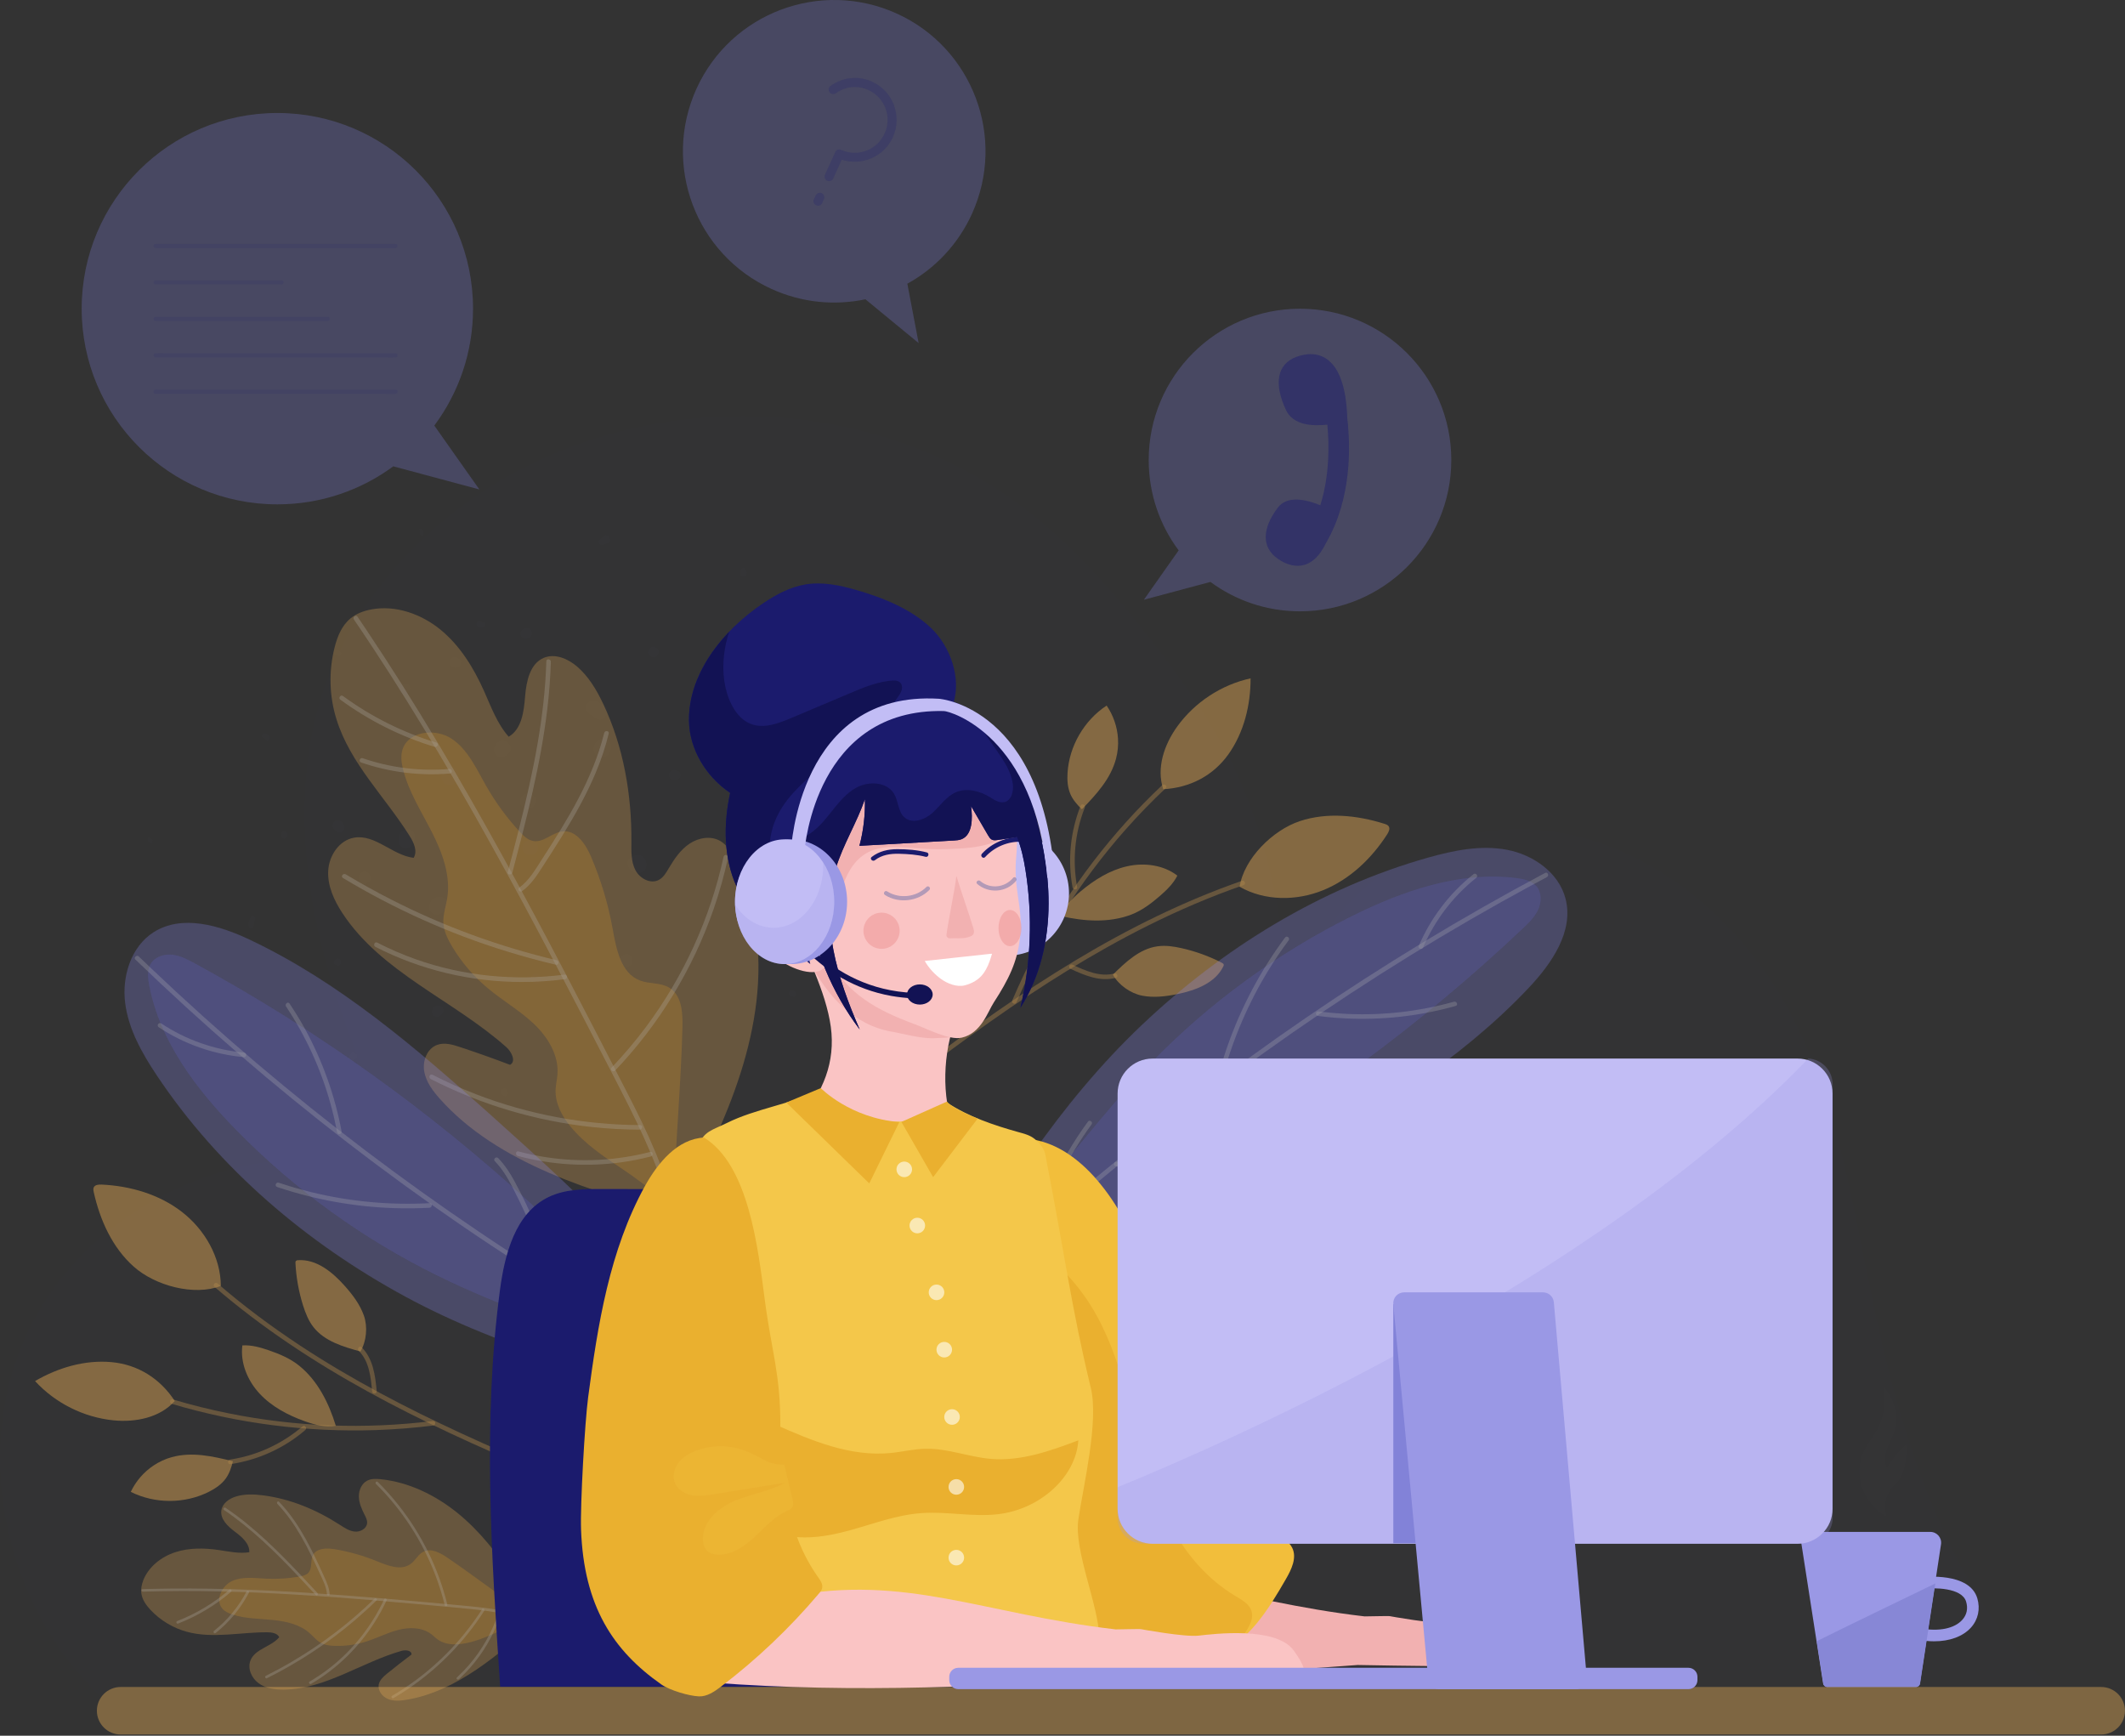 <svg width="600" height="490" viewBox="0 0 600 490" fill="none" xmlns="http://www.w3.org/2000/svg">
<rect x="0" y="0" width="600" height="490" fill="#333333" stroke="none"/>
<g clip-path="url(#clip0)">
<g opacity="0.09">
<path opacity="0.09" d="M119.018 151.377C119.219 151.315 119.39 151.16 119.498 150.974C119.669 150.633 119.591 150.246 119.529 150.06L119.003 150.293C119.003 150.277 118.987 150.262 118.972 150.246L119.514 150.06C119.312 149.456 118.863 149.147 118.398 149.302L118.584 149.859C118.569 149.859 118.553 149.844 118.538 149.844C118.569 150.184 118.352 150.401 118.615 150.866C118.724 150.881 118.755 150.835 118.817 150.804L119.018 151.377Z" fill="#8A88F3"/>
<path opacity="0.09" d="M101.143 215.257L100.926 214.591C100.957 214.591 100.957 214.606 100.988 214.606C100.895 214.297 101.174 214.188 100.988 213.832C100.88 213.801 100.833 213.848 100.772 213.879L100.555 213.197C100.028 213.368 99.765 213.956 99.966 214.56L100.617 214.343L99.966 214.56C100.028 214.761 100.152 214.947 100.307 215.071C100.539 215.288 100.864 215.35 101.143 215.257Z" fill="#8A88F3"/>
<path opacity="0.09" d="M210.574 162.527L210.868 161.69C210.698 161.427 210.605 161.179 210.527 160.978C210.419 160.668 210.295 160.359 209.985 160.188L209.164 160.715C209.164 160.823 209.149 160.932 209.102 161.071C209.009 161.412 208.885 161.861 209.211 162.496L209.892 162.774L210.574 162.527Z" fill="#8A88F3"/>
<path opacity="0.09" d="M246.121 239.012L246.524 238.718C246.648 238.455 246.772 237.557 246.4 237.061C246.199 236.783 245.873 236.674 245.533 236.752L245.084 237.325C245.084 237.247 245.145 237.154 245.145 237.139L244.696 237.805C244.96 239.121 245.842 239.059 246.121 239.012Z" fill="#8A88F3"/>
<path opacity="0.09" d="M207.274 241.444L207.522 241.661C207.94 241.862 208.405 241.893 208.839 241.754C209.474 241.552 209.97 240.979 210.109 240.282L209.877 239.632L209.102 238.997L208.405 238.92L208.142 238.997C206.918 239.4 206.81 240.205 206.841 240.67L206.949 240.979L207.274 241.444Z" fill="#8A88F3"/>
<path opacity="0.09" d="M217.342 212.005L218.117 212.454C218.318 212.361 218.674 212.206 218.798 211.819C218.876 211.571 218.845 211.308 218.69 211.045L217.962 210.812C217.915 210.843 217.853 210.859 217.807 210.874C217.59 210.952 216.893 211.199 217.032 211.896L217.358 212.098C217.358 212.051 217.342 212.02 217.342 212.005Z" fill="#8A88F3"/>
<path opacity="0.09" d="M238.547 185.074C238.547 185.09 238.485 185.136 238.377 185.214L239.135 184.579C239.043 184.161 238.857 183.866 238.562 183.712C238.361 183.603 238.051 183.51 237.587 183.65L237.432 183.712L237.122 184.424C237.184 184.579 237.153 184.672 237.106 184.873L237.865 185.539C238.268 185.4 238.438 185.198 238.547 185.074Z" fill="#8A88F3"/>
<path opacity="0.09" d="M222.748 280.763L223.29 281.274C223.445 281.274 223.584 281.321 223.724 281.336C223.925 281.383 224.142 281.429 224.359 281.429L224.932 280.763C224.854 280.345 224.591 279.958 224.219 279.741C223.941 279.571 223.631 279.524 223.352 279.617C223.197 279.679 222.655 279.911 222.748 280.763Z" fill="#8A88F3"/>
<path opacity="0.09" d="M228.107 257.41C228.65 257.24 228.944 256.698 228.789 256.14L228.2 255.722C228.154 255.722 228.107 255.706 228.03 255.706C227.86 255.676 227.596 255.629 227.256 255.737C227.163 255.768 227.054 255.815 226.946 255.877L226.667 256.419C226.698 256.806 226.884 257.116 227.178 257.302C227.441 257.472 227.782 257.518 228.107 257.41Z" fill="#8A88F3"/>
<path opacity="0.09" d="M94.948 184.904C95.15 185.043 95.475 185.291 95.97 185.198L96.404 184.455C96.203 183.928 95.335 183.247 94.7 183.464C94.375 183.572 94.174 183.851 94.158 184.223L94.809 184.811C94.824 184.796 94.902 184.858 94.948 184.904Z" fill="#8A88F3"/>
<path opacity="0.09" d="M112.714 236.535L112.761 236.612C112.575 237.139 112.451 237.913 112.977 238.656C113.411 239.26 114.139 239.57 114.913 239.493L115.688 239.136L116.184 238.656L116.493 238.207L116.602 238.006C116.881 237.51 117.423 236.581 117.035 235.497C116.803 234.831 116.292 234.32 115.579 234.026L114.201 234.274L113.643 234.785L113.504 234.692C112.776 235.311 112.668 236.039 112.714 236.535Z" fill="#8A88F3"/>
<path opacity="0.09" d="M127.708 188.234L127.955 188.388C128.126 188.45 128.621 188.621 129.164 188.45C129.427 188.373 130.279 187.986 130.201 186.716L129.938 186.22L129.04 185.601C128.9 185.554 128.451 185.4 127.924 185.57L127.677 185.678L127.32 186.035L127.057 186.7L127.042 187.15L127.196 187.614L127.351 187.862L127.708 188.234Z" fill="#8A88F3"/>
<path opacity="0.09" d="M123.246 287.05H123.726C124.842 286.586 125.167 285.858 125.244 285.331L125.182 284.944L124.904 284.371L124.625 284.077C124.16 283.829 123.618 283.783 123.138 283.938C122.658 284.093 122.27 284.449 122.084 284.898C121.883 285.378 121.914 285.951 122.177 286.477L122.534 286.803L123.246 287.05Z" fill="#8A88F3"/>
<path opacity="0.09" d="M150.925 277.743C151.096 277.821 151.374 277.914 151.731 277.883L152.195 277.619L152.768 276.83C152.815 276.706 152.939 276.427 152.923 276.04L152.66 275.56L151.808 274.94C151.684 274.894 151.405 274.785 151.065 274.816L150.584 275.064L149.996 275.885C149.949 276.009 149.825 276.303 149.856 276.69L150.12 277.155L150.925 277.743Z" fill="#8A88F3"/>
<path opacity="0.09" d="M113.86 195.977C113.984 196.023 114.263 196.131 114.619 196.1L115.099 195.837L115.703 194.955C115.765 194.769 115.967 194.211 115.595 193.53L115.254 193.236L114.588 192.957L114.139 192.941L113.442 193.174L113.055 193.499L112.698 194.211L112.667 194.707L112.822 195.171L113.117 195.543L113.86 195.977Z" fill="#8A88F3"/>
<path opacity="0.09" d="M74.657 208.35C74.673 208.365 74.735 208.458 74.766 208.52C74.905 208.753 75.168 209.186 75.695 209.186L76.206 208.427C76.16 208.288 76.175 208.211 76.222 207.994L75.587 207.297C75.54 207.297 75.416 207.251 75.323 207.235C75.044 207.158 74.735 207.049 74.425 207.158C74.301 207.204 73.883 207.374 73.867 207.994L74.828 208.412C74.781 208.412 74.688 208.396 74.657 208.35Z" fill="#8A88F3"/>
<path opacity="0.09" d="M100.013 299.13C100.632 298.928 100.957 298.371 100.803 297.798L100.059 297.333C99.904 297.256 99.687 297.132 99.362 297.147L98.789 297.891C98.712 298.046 98.572 298.278 98.588 298.588L98.882 299.052C99.192 299.222 99.625 299.253 100.013 299.13Z" fill="#8A88F3"/>
<path opacity="0.09" d="M81.116 235.404C80.961 234.847 80.404 234.537 79.846 234.676L79.428 235.265C79.428 235.311 79.428 235.358 79.412 235.435C79.366 235.683 79.304 236.024 79.583 236.504L80.125 236.783C80.868 236.705 81.302 236.07 81.116 235.404Z" fill="#8A88F3"/>
<path opacity="0.09" d="M101.407 247.05L101.283 247.7L101.391 248.273C101.701 249.28 102.274 249.76 103.095 249.682L103.575 249.388L103.73 249.156L103.807 249.171C104.768 248.691 104.799 247.948 104.737 247.561L104.644 247.313L104.35 246.864C103.9 246.167 103.25 245.888 102.537 246.121C102.243 246.214 101.964 246.399 101.639 246.694L101.407 247.05Z" fill="#8A88F3"/>
<path opacity="0.09" d="M96.094 235.048L96.62 234.8L97.178 234.103L97.302 233.546C97.194 233.081 96.977 232.214 96.218 231.781C95.799 231.548 95.304 231.502 94.808 231.672C94.715 231.703 94.607 231.75 94.498 231.811L94.173 232.183L93.925 232.926L93.956 233.422C94.142 233.825 94.731 235.033 96.094 235.048Z" fill="#8A88F3"/>
<path opacity="0.09" d="M71.559 261.762C71.668 260.863 71.807 259.934 72.163 259.113L71.327 258.432C70.707 258.85 70.243 259.779 70.165 260.678C70.119 261.282 70.274 261.777 70.615 262.102L71.559 261.762Z" fill="#8A88F3"/>
<path opacity="0.09" d="M95.692 272.679L96.218 272.075C96.218 272.029 96.218 271.982 96.234 271.905C96.28 271.673 96.342 271.317 96.079 270.836L95.475 270.558C95.351 270.589 95.242 270.604 95.134 270.651C94.452 270.867 94.112 271.378 94.236 271.998L94.979 272.493C95.149 272.571 95.382 272.695 95.692 272.679Z" fill="#8A88F3"/>
<path opacity="0.09" d="M166.321 201.35L166.275 201.412C166.554 201.691 166.957 201.954 167.421 202.078L167.777 202.527L168.412 202.899L168.629 203.007C168.784 203.069 169.202 203.224 169.745 203.162L170.689 202.605L171.185 201.892L171.355 201.552C171.572 200.886 171.51 200.251 171.201 199.647L170.519 199.043L169.853 198.78L169.559 198.764L168.955 198.114L168.18 197.789L167.065 197.819C165.609 198.331 165.268 199.461 165.439 200.328L166.027 201.195L166.321 201.35Z" fill="#8A88F3"/>
<path opacity="0.09" d="M191.073 220.181C191.569 220.027 191.925 219.686 192.08 219.283C192.235 218.881 192.204 218.431 191.987 218.06L191.646 217.781L191.29 217.642L191.228 217.719L190.81 217.425L190.237 217.347L189.756 217.502L189.478 217.673L189.106 218.06L188.967 218.354C188.812 218.943 188.967 219.516 189.385 219.887C189.787 220.274 190.453 220.383 191.073 220.181Z" fill="#8A88F3"/>
<path opacity="0.09" d="M180.912 246.353C181.33 246.214 181.717 245.981 182.058 245.641L182.414 245.021L182.554 244.448L182.523 243.72L182.136 242.543L181.485 241.785L180.773 241.428L179.766 241.351L178.372 241.8L177.597 242.466L177.241 243.178L177.179 244.185C177.783 245.935 179.379 246.864 180.912 246.353Z" fill="#8A88F3"/>
<path opacity="0.09" d="M168.722 213.631L169.326 213.879L170.426 213.863C172.284 213.259 172.486 211.602 172.548 210.998L172.579 210.766L172.424 209.914L172.083 209.31L171.433 208.737C170.798 208.474 170.132 208.458 169.512 208.66C168.722 208.923 168.102 209.527 167.793 210.332C167.467 211.215 167.576 212.206 168.102 213.073L168.722 213.631Z" fill="#8A88F3"/>
<path opacity="0.09" d="M171.696 153.39L172.331 152.662L171.866 151.253L170.906 151.067C170.581 151.439 170.317 151.624 170.039 151.81C169.713 152.027 169.373 152.275 169.047 152.755L169.187 153.529C169.713 153.916 170.271 153.87 170.891 153.576C171.169 153.452 171.433 153.343 171.696 153.39Z" fill="#8A88F3"/>
<path opacity="0.09" d="M174.701 296.807L174.174 297.519L175.847 297.457L175.181 296.9C175.073 296.853 174.918 296.791 174.701 296.807Z" fill="#8A88F3"/>
<path opacity="0.09" d="M147.224 224.905L146.867 225.617L146.79 226.624L146.945 227.088L147.534 227.816L148.354 228.281C148.525 228.343 148.912 228.513 149.454 228.451L150.399 227.909L150.91 227.197L151.096 226.84C151.173 226.593 151.421 225.818 150.941 224.92L150.275 224.316L149.609 224.053L148.695 224.022L147.983 224.254L147.224 224.905Z" fill="#8A88F3"/>
<path opacity="0.09" d="M139.603 212.392L139.881 212.918L140.408 213.445C140.966 213.755 141.647 213.817 142.329 213.6C143.15 213.337 143.831 212.702 144.156 211.912L144.187 210.952L143.94 210.239L143.32 209.527C142.546 209.109 141.818 209.016 141.136 209.248C140.671 209.403 139.587 209.945 139.448 211.664L139.603 212.392Z" fill="#8A88F3"/>
<path opacity="0.09" d="M136.877 176.619C136.985 176.402 137.001 176.139 136.923 175.891L136.071 175.581C135.901 175.458 135.576 175.21 135.08 175.365C134.987 175.396 134.879 175.442 134.786 175.504L134.522 176.015C134.553 176.433 134.739 176.774 135.049 176.991C135.607 177.378 136.567 177.208 136.877 176.619Z" fill="#8A88F3"/>
<path opacity="0.09" d="M149.036 180.243C149.609 180.057 150.027 179.639 150.151 179.112C150.275 178.586 150.12 178.044 149.717 177.626L149.408 177.44L148.835 177.3L148.478 177.316L147.781 177.548L147.487 177.749L147.1 178.199L146.945 178.539C146.867 179.128 147.053 179.654 147.472 179.995C147.874 180.336 148.463 180.429 149.036 180.243Z" fill="#8A88F3"/>
<path opacity="0.09" d="M212.448 192.492C212.541 192.477 212.634 192.446 212.727 192.415C212.866 192.368 213.253 192.244 213.393 191.842C213.486 191.563 213.408 191.269 213.191 190.959L213.006 190.804C212.649 190.618 212.37 190.649 212.2 190.696C211.581 190.897 211.457 191.656 211.41 191.981L212.262 192.554C212.308 192.539 212.386 192.523 212.448 192.492Z" fill="#8A88F3"/>
<path opacity="0.09" d="M126.577 221.684L127.165 221.699L127.862 221.513C128.915 220.894 129.256 219.934 129.52 219.252L129.582 218.478L129.442 217.874L129.07 217.208C128.373 216.542 127.444 216.31 126.561 216.604C125.57 216.929 124.842 217.843 124.718 218.912C124.579 219.934 125.028 220.909 125.895 221.467L126.577 221.684Z" fill="#8A88F3"/>
<path opacity="0.09" d="M175.723 272.308L175.863 272.509L176.498 272.927L176.963 273.02C177.086 273.004 177.195 272.973 177.303 272.943C177.783 272.788 178.14 272.478 178.357 272.029C178.713 271.255 178.388 270.418 178.202 269.969L177.876 269.629L177.195 269.303L176.715 269.272L176.56 269.319C175.925 269.536 175.445 269.876 175.15 270.341L175.057 270.573L174.98 270.976V271.224C175.104 271.843 175.445 272.153 175.646 272.354L175.723 272.308Z" fill="#8A88F3"/>
<path opacity="0.09" d="M150.569 237.433C150.367 237.325 149.856 237.046 149.159 237.077L148.137 237.65L147.626 238.378L147.456 239.539L147.688 240.236L148.416 241.041L149.19 241.382L150.321 241.351C152.102 240.7 152.025 239.307 151.947 238.904L151.405 238.037L150.569 237.433Z" fill="#8A88F3"/>
<path opacity="0.09" d="M42.378 237.944C42.626 238.068 42.874 238.099 43.106 238.021L42.905 237.417C42.967 237.402 43.044 237.417 43.075 237.34C43.199 237.077 42.703 236.721 42.61 236.721C42.471 236.721 42.455 236.783 42.394 236.813L42.192 236.21C41.774 236.349 41.557 236.767 41.696 237.185C41.789 237.495 42.068 237.789 42.378 237.944Z" fill="#8A88F3"/>
<path opacity="0.09" d="M121.388 257.131L121.992 257.766L122.611 258.091L123.479 258.215C123.695 258.169 123.897 258.122 124.083 258.06C125.833 257.487 126.437 256.14 126.406 255.087L126.174 254.359L125.833 253.848L125.26 253.384C124.625 253.12 123.881 253.089 123.2 253.322C122.379 253.585 121.728 254.173 121.388 254.917C121.062 255.614 121.062 256.403 121.388 257.131Z" fill="#8A88F3"/>
<path opacity="0.09" d="M184.057 185.462C184.165 185.508 184.475 185.632 184.893 185.601L185.358 185.338L185.915 184.532C185.993 184.362 186.086 184.083 186.055 183.712L185.791 183.247L185.002 182.674C184.893 182.628 184.599 182.504 184.212 182.535L183.731 182.798L183.127 183.619C183.081 183.758 182.957 184.037 183.003 184.424L183.267 184.889L184.057 185.462Z" fill="#8A88F3"/>
<path opacity="0.09" d="M142.035 307.275L141.694 307.538C141.446 307.988 141.508 308.669 141.833 309.087C142.112 309.428 142.53 309.567 142.948 309.443L143.289 309.18C143.537 308.731 143.46 308.05 143.134 307.631C142.871 307.291 142.468 307.151 142.035 307.275Z" fill="#8A88F3"/>
<path opacity="0.09" d="M209.954 264.58L210.341 264.208C210.512 263.682 210.45 263.14 210.171 262.536L209.567 262.226L209.427 262.257C208.746 262.474 208.514 263.217 208.684 263.806C208.839 264.41 209.381 264.735 209.954 264.58Z" fill="#8A88F3"/>
</g>
<g opacity="0.06">
<path opacity="0.06" d="M586.927 483.569C552.727 455.88 537.796 410.691 528.781 367.299C523.128 340.044 518.946 311.937 506.214 287.252C491.623 258.974 464.052 236.055 432.594 234.119C401.136 232.183 368.222 255.877 365.619 287.685C362.537 264.472 359.346 240.855 349.759 219.531C343.733 206.151 335.323 194.01 326.401 182.411C315.404 168.102 303.446 154.365 289.165 143.448C242.373 107.69 171.495 108.96 125.973 146.344C111.537 158.206 99.486 173.382 92.733 190.928C83.935 213.77 84.493 239.431 89.93 263.326C95.366 287.221 105.465 309.722 115.471 332.038C75.354 316.954 25.495 337.674 7.404 376.932C-10.688 416.189 5.654 468.191 42.812 489.64" fill="#8A88F3"/>
</g>
<g opacity="0.64">
<g opacity="0.64">
<path opacity="0.64" d="M237.804 319.974C251.589 309.18 265.405 298.402 279.717 288.336C293.905 278.347 308.635 269.04 324.171 261.282C332.906 256.93 341.89 253.074 351.106 249.884C351.896 249.605 351.462 248.382 350.672 248.66C334.192 254.39 318.517 262.18 303.586 271.162C288.592 280.175 274.342 290.333 260.387 300.879C252.549 306.811 244.805 312.85 237.06 318.905C236.41 319.416 237.137 320.485 237.804 319.974Z" fill="#F9B95A"/>
</g>
<g opacity="0.64">
<path opacity="0.64" d="M286.997 282.993C294.556 265.215 304.98 248.691 317.774 234.227C321.383 230.154 325.178 226.236 329.143 222.504C329.747 221.931 328.756 221.095 328.152 221.653C314.01 234.971 302.068 250.596 292.867 267.708C290.296 272.509 287.942 277.418 285.804 282.436C285.495 283.21 286.656 283.767 286.997 282.993Z" fill="#F9B95A"/>
</g>
<path opacity="0.64" d="M350.006 250.333C351.276 242.342 359.362 234.336 367.044 231.796C374.727 229.256 383.199 230.139 390.913 232.57C391.347 232.71 391.827 232.88 392.09 233.252C392.555 233.918 392.121 234.831 391.687 235.513C387.289 242.358 381.124 248.258 373.581 251.308C366.038 254.39 357.069 254.375 350.006 250.333Z" fill="#F9B95A"/>
<path opacity="0.64" d="M328.445 222.799C326.447 216.836 328.724 210.193 332.395 205.098C337.336 198.253 344.848 193.313 353.104 191.501C353.12 199.027 351.245 206.693 346.908 212.856C342.556 219.004 335.958 222.396 328.445 222.799Z" fill="#F9B95A"/>
<g opacity="0.64">
<path opacity="0.64" d="M304.143 250.426C302.749 242.915 303.477 235.11 306.296 228.002C306.606 227.228 305.429 226.67 305.119 227.444C302.223 234.754 301.402 242.791 302.842 250.534C303.013 251.355 304.298 251.247 304.143 250.426Z" fill="#F9B95A"/>
</g>
<path opacity="0.64" d="M305.475 228.466C304.22 227.259 303.028 225.927 302.3 224.332C301.448 222.458 301.293 220.336 301.417 218.292C301.866 210.673 306.079 203.379 312.461 199.182C314.335 201.923 315.466 205.175 315.667 208.489C315.791 210.379 315.605 212.299 315.125 214.126C313.638 219.825 309.595 224.223 305.475 228.466Z" fill="#F9B95A"/>
<g opacity="0.64">
<path opacity="0.64" d="M302.238 273.5C306.234 275.358 310.633 277.232 315.078 276.04C315.884 275.823 315.45 274.6 314.645 274.816C310.571 275.9 306.42 274.011 302.796 272.323C302.037 271.967 301.479 273.144 302.238 273.5Z" fill="#F9B95A"/>
</g>
<path opacity="0.64" d="M314.227 275.157C317.82 271.595 321.785 267.848 326.804 267.151C329.081 266.826 331.388 267.166 333.634 267.677C337.584 268.56 341.425 269.954 345.019 271.812C345.236 271.92 345.468 272.06 345.515 272.292C345.561 272.478 345.484 272.648 345.406 272.819C343.129 277.511 337.615 279.571 332.504 280.624C329.22 281.29 325.812 281.723 322.513 281.088C319.199 280.438 315.868 278.084 314.227 275.157Z" fill="#F9B95A"/>
<path opacity="0.64" d="M299.543 258.602C300.612 255.784 302.827 253.569 305.135 251.618C308.96 248.413 313.313 245.672 318.176 244.572C323.04 243.457 328.477 244.154 332.426 247.189C331.296 249.45 329.437 251.247 327.532 252.904C325.069 255.041 322.436 257.038 319.4 258.2C313.142 260.585 306.079 260.12 299.543 258.602Z" fill="#F9B95A"/>
</g>
<g opacity="0.64">
<g opacity="0.64">
<path opacity="0.64" d="M191.011 342.924C167.39 336.529 140.47 328.476 124.191 310.202C122.193 307.957 120.288 305.432 119.777 302.459C119.266 299.486 120.582 296.017 123.417 294.979C125.492 294.221 127.785 294.886 129.876 295.583C134.615 297.147 139.324 298.82 144.002 300.601C145.798 299.672 144.466 296.946 142.948 295.599C127.955 282.281 107.633 274.522 96.652 257.735C94.313 254.158 92.439 250.07 92.671 245.795C92.903 241.537 95.784 237.201 99.997 236.473C105.914 235.451 110.824 241.444 116.787 242.172C117.949 240.313 116.865 237.929 115.703 236.07C108.779 225.013 98.867 215.536 95.01 203.069C92.95 196.534 92.779 189.395 94.483 182.736C95.257 179.685 96.512 176.619 98.928 174.606C100.57 173.243 102.63 172.469 104.721 172.066C111.66 170.719 118.971 173.32 124.439 177.811C129.907 182.302 133.717 188.512 136.613 194.955C138.642 199.477 140.346 204.277 143.63 207.978C147.316 205.826 147.92 200.87 148.261 196.627C148.602 192.384 149.609 187.366 153.543 185.709C156.672 184.393 160.327 185.926 162.914 188.141C166.167 190.928 168.412 194.707 170.256 198.563C176.033 210.688 178.387 224.285 178.279 237.727C178.263 240.406 178.171 243.209 179.379 245.579C180.587 247.964 183.623 249.652 186.008 248.413C187.309 247.731 188.084 246.384 188.827 245.114C190.391 242.481 192.157 239.864 194.713 238.161C197.269 236.457 200.754 235.869 203.402 237.433C205.276 238.532 206.438 240.515 207.414 242.466C213.579 254.777 215.174 269.04 213.579 282.714C211.983 296.389 207.336 309.552 201.575 322.049C198.368 328.94 196.045 337.225 191.011 342.924Z" fill="#F9B95A"/>
</g>
<g opacity="0.64">
<path opacity="0.64" d="M190.205 340.385C185.419 337.194 180.478 333.184 175.708 330.009C170.457 326.509 165.113 322.932 161.101 318.054C158.685 315.111 156.734 311.518 156.873 307.709C156.919 306.207 157.291 304.736 157.4 303.233C157.787 297.798 154.612 292.687 150.646 288.955C146.681 285.223 141.895 282.482 137.728 278.982C133.763 275.684 130.371 271.719 127.707 267.306C126.406 265.153 125.26 262.815 125.182 260.306C125.105 258.076 125.895 255.908 126.251 253.693C127.32 247.282 124.934 240.809 121.992 235.017C119.049 229.225 115.455 223.666 113.844 217.363C113.364 215.505 113.07 213.507 113.627 211.664C115.207 206.383 122.921 205.485 127.521 208.536C132.106 211.602 134.476 216.945 137.202 221.746C139.881 226.469 143.119 230.882 146.821 234.878C147.874 236.008 149.051 237.154 150.569 237.417C153.496 237.929 155.959 234.971 158.917 234.692C162.728 234.336 165.376 238.316 166.879 241.831C169.667 248.351 171.727 255.196 172.982 262.18C174.004 267.879 175.289 274.739 180.695 276.799C183.344 277.805 186.488 277.341 188.935 278.796C192.498 280.918 192.808 285.873 192.699 290.024C192.265 306.578 190.639 323.861 190.205 340.385Z" fill="#EFA630"/>
</g>
<g opacity="0.64">
<g opacity="0.64">
<path opacity="0.64" d="M99.935 174.9C106.921 185.152 113.581 195.62 120.024 206.228C126.483 216.883 132.694 227.677 138.735 238.579C144.745 249.388 150.584 260.29 156.331 271.239C162.108 282.234 167.808 293.276 173.493 304.302C179.162 315.282 184.769 326.308 188.3 338.186C188.749 339.672 189.152 341.174 189.539 342.676C189.741 343.482 191.026 343.311 190.825 342.506C189.307 336.59 187.371 330.799 185.017 325.162C182.616 319.416 179.843 313.841 176.993 308.297C171.278 297.163 165.531 286.044 159.723 274.94C153.945 263.899 148.075 252.888 142.065 241.955C136.056 231.037 129.891 220.197 123.478 209.496C117.081 198.811 110.452 188.249 103.513 177.904C102.661 176.634 101.809 175.365 100.942 174.095C100.508 173.413 99.47 174.203 99.935 174.9Z" fill="white"/>
</g>
<g opacity="0.64">
<path opacity="0.64" d="M96.822 247.855C111.335 256.589 126.871 263.589 143.072 268.575C147.672 270 152.304 271.255 156.981 272.354C157.787 272.54 157.957 271.255 157.152 271.069C140.888 267.228 125.089 261.436 110.204 253.817C105.929 251.634 101.747 249.295 97.627 246.833C96.915 246.399 96.109 247.421 96.822 247.855Z" fill="white"/>
</g>
<g opacity="0.64">
<path opacity="0.64" d="M96.078 197.51C104.133 203.41 113.147 207.947 122.72 210.843C123.51 211.076 124.021 209.883 123.215 209.651C113.751 206.786 104.845 202.341 96.868 196.503C96.218 195.992 95.412 197.014 96.078 197.51Z" fill="white"/>
</g>
<g opacity="0.64">
<path opacity="0.64" d="M101.933 215.241C109.987 218.029 118.537 219.066 127.025 218.37C127.862 218.308 127.691 217.007 126.855 217.084C118.599 217.766 110.266 216.759 102.429 214.049C101.654 213.77 101.143 214.963 101.933 215.241Z" fill="white"/>
</g>
<g opacity="0.64">
<path opacity="0.64" d="M106.007 267.306C118.754 273.856 133.035 277.217 147.347 277.217C151.421 277.217 155.494 276.953 159.537 276.427C160.358 276.319 160.203 275.033 159.367 275.142C145.303 276.953 130.867 275.56 117.484 270.836C113.72 269.505 110.065 267.925 106.518 266.098C105.759 265.726 105.263 266.934 106.007 267.306Z" fill="white"/>
</g>
<g opacity="0.64">
<path opacity="0.64" d="M144.668 246.337C148.664 231.115 152.676 215.83 154.534 200.173C155.061 195.744 155.402 191.3 155.541 186.84C155.572 186.019 154.271 185.833 154.256 186.669C153.791 202.434 150.554 217.936 146.743 233.174C145.659 237.51 144.528 241.846 143.382 246.167C143.181 246.988 144.466 247.143 144.668 246.337Z" fill="white"/>
</g>
<g opacity="0.64">
<path opacity="0.64" d="M147.425 251.572C149.872 249.806 151.514 247.282 153.125 244.789C154.999 241.893 156.873 238.997 158.685 236.07C162.263 230.263 165.64 224.301 168.257 218.013C169.744 214.467 170.968 210.812 171.882 207.08C172.083 206.275 170.798 206.105 170.596 206.91C167.39 219.949 160.188 231.502 152.97 242.667C151.142 245.486 149.423 248.552 146.65 250.55C145.953 251.03 146.743 252.067 147.425 251.572Z" fill="white"/>
</g>
<g opacity="0.64">
<path opacity="0.64" d="M121.604 304.612C135.777 311.859 151.281 316.459 167.111 318.162C171.588 318.642 176.095 318.89 180.602 318.905C181.423 318.905 181.609 317.62 180.773 317.62C164.943 317.543 149.159 314.616 134.383 308.901C130.201 307.291 126.096 305.448 122.116 303.404C121.357 303.032 120.861 304.224 121.604 304.612Z" fill="white"/>
</g>
<g opacity="0.64">
<path opacity="0.64" d="M146.232 326.339C155.727 328.863 165.717 329.467 175.46 328.12C178.263 327.732 181.036 327.175 183.762 326.478C184.567 326.277 184.397 324.976 183.591 325.193C174.128 327.639 164.215 328.166 154.55 326.741C151.808 326.339 149.082 325.766 146.387 325.053C145.581 324.836 145.426 326.122 146.232 326.339Z" fill="white"/>
</g>
<g opacity="0.64">
<path opacity="0.64" d="M173.694 302.211C186.086 289.234 195.627 273.562 201.513 256.589C203.154 251.835 204.518 246.972 205.586 242.048C205.757 241.227 204.471 241.072 204.301 241.877C200.537 259.206 193.009 275.684 182.415 289.884C179.41 293.911 176.157 297.751 172.688 301.39C172.099 302.01 173.121 302.8 173.694 302.211Z" fill="white"/>
</g>
</g>
</g>
<g opacity="0.64">
<g opacity="0.64">
<path opacity="0.64" d="M151.824 457.181C141.26 466.829 128.838 477.576 114.712 479.868C112.977 480.147 111.134 480.301 109.507 479.62C107.881 478.939 106.58 477.204 106.952 475.485C107.231 474.231 108.284 473.302 109.275 472.481C111.537 470.638 113.844 468.842 116.183 467.092C116.292 465.915 114.526 465.714 113.395 466.039C102.119 469.244 91.912 476.833 80.187 476.987C77.693 477.018 75.075 476.662 73.046 475.207C71.017 473.751 69.793 470.979 70.754 468.671C72.101 465.435 76.609 464.893 78.839 462.183C78.281 461.037 76.764 460.82 75.493 460.804C67.873 460.743 60.082 462.663 52.725 460.65C48.837 459.581 45.259 457.428 42.517 454.502C41.263 453.17 40.132 451.575 39.9 449.763C39.745 448.524 40.008 447.27 40.457 446.108C41.975 442.268 45.553 439.48 49.487 438.195C53.422 436.909 57.681 436.987 61.77 437.575C64.636 437.993 67.532 438.659 70.398 438.195C70.49 435.701 68.245 433.843 66.246 432.341C64.248 430.839 62.095 428.764 62.514 426.317C62.839 424.35 64.76 423.034 66.649 422.461C69.05 421.733 71.606 421.81 74.1 422.12C81.906 423.08 89.341 426.193 95.939 430.452C97.256 431.303 98.603 432.217 100.168 432.372C101.716 432.527 103.513 431.551 103.653 430.003C103.73 429.151 103.312 428.346 102.909 427.571C102.104 425.976 101.36 424.273 101.329 422.492C101.298 420.695 102.104 418.791 103.699 417.985C104.83 417.412 106.177 417.459 107.447 417.583C115.455 418.404 122.998 422.105 129.241 427.169C135.483 432.248 140.517 438.659 144.869 445.442C147.239 449.159 150.584 452.907 151.824 457.181Z" fill="#F9B95A"/>
</g>
<g opacity="0.64">
<path opacity="0.64" d="M150.321 456.778C147.254 458.141 143.723 459.318 140.641 460.665C137.264 462.152 133.825 463.669 130.154 464.103C127.94 464.366 125.554 464.196 123.727 462.941C122.999 462.446 122.394 461.795 121.682 461.269C119.126 459.38 115.61 459.333 112.512 460.123C109.43 460.897 106.565 462.399 103.544 463.375C100.679 464.289 97.643 464.722 94.638 464.645C93.167 464.614 91.649 464.444 90.394 463.685C89.263 463.019 88.442 461.95 87.467 461.083C84.648 458.543 80.698 457.692 76.919 457.32C73.139 456.948 69.267 456.979 65.658 455.802C64.589 455.446 63.52 454.982 62.777 454.13C60.67 451.683 62.638 447.61 65.596 446.294C68.539 444.993 71.931 445.504 75.153 445.659C78.328 445.814 81.519 445.613 84.648 445.04C85.531 444.885 86.475 444.652 87.079 443.987C88.257 442.701 87.559 440.564 88.365 439.015C89.387 437.033 92.175 436.971 94.39 437.327C98.479 437.993 102.506 439.139 106.348 440.703C109.477 441.989 113.271 443.506 115.982 441.478C117.314 440.487 118.073 438.783 119.56 438.04C121.728 436.956 124.269 438.35 126.282 439.712C134.29 445.148 142.298 451.373 150.321 456.778Z" fill="#EFA630"/>
</g>
<g opacity="0.64">
<g opacity="0.64">
<path opacity="0.64" d="M40.349 449.329C47.598 449.113 54.862 449.097 62.111 449.267C69.391 449.422 76.671 449.747 83.935 450.197C91.153 450.63 98.371 451.172 105.574 451.776C112.807 452.38 120.04 453.03 127.274 453.696C134.476 454.347 141.663 455.044 148.649 457.026C149.516 457.274 150.383 457.537 151.251 457.831C151.715 457.986 152.041 457.289 151.576 457.15C148.184 456.035 144.714 455.168 141.198 454.564C137.605 453.944 133.981 453.557 130.356 453.232C123.061 452.55 115.781 451.9 108.486 451.281C101.221 450.661 93.941 450.104 86.677 449.639C79.397 449.174 72.117 448.818 64.837 448.617C57.557 448.416 50.278 448.369 42.982 448.54C42.084 448.555 41.185 448.586 40.303 448.617C39.791 448.586 39.853 449.345 40.349 449.329Z" fill="white"/>
</g>
<g opacity="0.64">
<path opacity="0.64" d="M75.354 473.782C84.214 469.368 92.547 463.902 100.09 457.49C102.228 455.663 104.303 453.774 106.317 451.807C106.673 451.466 106.085 450.986 105.728 451.327C98.727 458.141 90.905 464.118 82.479 469.059C80.063 470.483 77.6 471.815 75.091 473.069C74.673 473.271 74.921 473.999 75.354 473.782Z" fill="white"/>
</g>
<g opacity="0.64">
<path opacity="0.64" d="M50.293 458.342C55.73 456.221 60.794 453.201 65.224 449.391C65.596 449.081 65.162 448.447 64.791 448.772C60.407 452.535 55.42 455.539 50.03 457.63C49.58 457.8 49.828 458.513 50.293 458.342Z" fill="white"/>
</g>
<g opacity="0.64">
<path opacity="0.64" d="M60.872 461.021C64.775 457.924 67.966 454.037 70.29 449.624C70.522 449.19 69.825 448.88 69.608 449.298C67.347 453.588 64.233 457.382 60.438 460.386C60.067 460.696 60.485 461.316 60.872 461.021Z" fill="white"/>
</g>
<g opacity="0.64">
<path opacity="0.64" d="M87.838 475.361C95.072 471.134 101.221 465.141 105.713 458.079C106.998 456.066 108.145 453.975 109.151 451.823C109.353 451.373 108.671 451.064 108.47 451.497C104.954 459.008 99.734 465.683 93.198 470.793C91.355 472.233 89.434 473.534 87.42 474.711C86.987 474.974 87.42 475.594 87.838 475.361Z" fill="white"/>
</g>
<g opacity="0.64">
<path opacity="0.64" d="M89.635 449.701C83.377 442.949 77.089 436.182 69.964 430.343C67.95 428.686 65.859 427.122 63.706 425.667C63.304 425.388 62.824 425.976 63.226 426.255C70.847 431.427 77.492 437.885 83.811 444.56C85.608 446.464 87.389 448.385 89.171 450.289C89.48 450.646 89.96 450.057 89.635 449.701Z" fill="white"/>
</g>
<g opacity="0.64">
<path opacity="0.64" d="M93.074 449.995C92.965 448.23 92.237 446.635 91.509 445.055C90.673 443.228 89.836 441.385 88.954 439.573C87.219 435.98 85.329 432.449 83.052 429.182C81.767 427.339 80.357 425.589 78.793 423.963C78.452 423.607 77.972 424.195 78.313 424.551C83.734 430.235 87.172 437.405 90.409 444.467C91.231 446.248 92.191 448.059 92.315 450.057C92.346 450.553 93.105 450.491 93.074 449.995Z" fill="white"/>
</g>
<g opacity="0.64">
<path opacity="0.64" d="M111.134 479.372C119.158 474.649 126.298 468.455 132.107 461.192C133.748 459.132 135.282 456.995 136.707 454.78C136.97 454.378 136.382 453.882 136.118 454.3C131.115 462.09 124.703 468.95 117.253 474.432C115.146 475.981 112.947 477.437 110.685 478.753C110.282 479.001 110.716 479.62 111.134 479.372Z" fill="white"/>
</g>
<g opacity="0.64">
<path opacity="0.64" d="M129.582 474.045C133.81 470.158 137.249 465.419 139.634 460.185C140.316 458.683 140.92 457.15 141.431 455.57C141.586 455.106 140.889 454.78 140.75 455.245C138.984 460.681 136.134 465.729 132.401 470.05C131.332 471.273 130.201 472.435 129.009 473.55C128.637 473.89 129.226 474.37 129.582 474.045Z" fill="white"/>
</g>
<g opacity="0.64">
<path opacity="0.64" d="M126.298 452.938C123.789 442.748 119.049 433.131 112.528 424.908C110.701 422.6 108.733 420.401 106.642 418.342C106.302 418.001 105.806 418.589 106.162 418.93C113.535 426.224 119.297 435.113 122.968 444.792C124.006 447.533 124.889 450.351 125.586 453.201C125.694 453.65 126.422 453.402 126.298 452.938Z" fill="white"/>
</g>
</g>
</g>
<g opacity="0.64">
<g opacity="0.64">
<path opacity="0.64" d="M206.129 395.004C174.949 389.971 142.159 381.067 114.387 366.014C86.615 350.946 61.832 329.9 44.299 303.636C40.117 297.364 36.26 290.566 35.331 283.086C34.401 275.606 36.988 267.259 43.339 263.186C51.362 258.06 61.972 261.22 70.584 265.308C95.815 277.263 117.33 295.723 138.116 314.352C164.401 337.922 191.693 362.483 207.089 394.245" fill="#8A88F3"/>
</g>
<g opacity="0.64">
<path opacity="0.64" d="M205.679 394.725C197.191 390.033 186.984 386.688 178.078 382.816C160.049 374.965 141.26 368.848 123.618 360.176C102.507 349.816 83.192 335.847 66.727 319.06C55.42 307.523 45.151 294.019 42.115 278.161C41.712 276.086 41.48 273.779 42.61 271.982C43.834 270.031 46.39 269.257 48.682 269.52C50.974 269.783 53.066 270.898 55.095 271.998C89.418 290.705 121.45 313.609 150.228 340.059C153.404 342.971 156.532 345.929 159.661 348.886C173.075 361.539 186.473 374.191 199.886 386.827C202.148 388.949 204.456 391.163 205.741 393.982" fill="#6C6CDD"/>
</g>
<g opacity="0.64">
<g opacity="0.64">
<path opacity="0.64" d="M38.227 270.883C47.738 280.051 57.48 288.955 67.486 297.581C77.477 306.207 87.715 314.554 98.17 322.606C108.672 330.69 119.406 338.495 130.341 345.975C141.88 353.873 153.683 361.368 165.455 368.925C177.536 376.668 189.602 384.411 201.684 392.139C203.171 393.084 204.657 394.044 206.144 394.988C206.841 395.438 207.585 394.369 206.872 393.92C194.853 386.208 182.818 378.496 170.798 370.799C158.918 363.18 146.976 355.638 135.266 347.74C124.362 340.385 113.675 332.734 103.189 324.79C92.671 316.815 82.371 308.545 72.303 299.997C62.205 291.417 52.338 282.544 42.735 273.407C41.557 272.277 40.38 271.162 39.203 270.031C38.615 269.458 37.623 270.31 38.227 270.883Z" fill="white"/>
</g>
<g opacity="0.64">
<path opacity="0.64" d="M121.357 339.657C110.128 340.261 98.805 339.223 87.87 336.544C84.772 335.785 81.721 334.887 78.685 333.88C77.895 333.617 77.461 334.84 78.251 335.104C88.985 338.697 100.23 340.725 111.537 341.066C114.774 341.159 118.012 341.128 121.249 340.958C122.085 340.896 122.194 339.61 121.357 339.657Z" fill="white"/>
</g>
<g opacity="0.64">
<path opacity="0.64" d="M96.451 319.416C94.576 309.381 91.122 299.641 86.228 290.674C84.849 288.15 83.347 285.688 81.751 283.303C81.287 282.606 80.311 283.458 80.776 284.155C86.336 292.517 90.58 301.762 93.275 311.441C94.034 314.151 94.669 316.908 95.18 319.68C95.335 320.485 96.606 320.237 96.451 319.416Z" fill="white"/>
</g>
<g opacity="0.64">
<path opacity="0.64" d="M68.927 297.147C60.578 296.389 52.524 293.555 45.538 288.924C44.841 288.46 44.113 289.528 44.81 289.993C51.982 294.747 60.268 297.658 68.834 298.433C69.655 298.51 69.748 297.225 68.927 297.147Z" fill="white"/>
</g>
<g opacity="0.64">
<path opacity="0.64" d="M154.426 360.687C154.473 355.84 153.249 351.163 151.499 346.672C149.749 342.181 147.596 337.767 145.303 333.524C144.033 331.155 142.562 328.894 140.687 326.958C140.114 326.354 139.123 327.206 139.712 327.81C141.818 329.978 143.352 332.549 144.73 335.212C146.078 337.829 147.363 340.477 148.587 343.141C151.096 348.639 153.172 354.477 153.125 360.594C153.125 361.43 154.411 361.523 154.426 360.687Z" fill="white"/>
</g>
<g opacity="0.64">
<path opacity="0.64" d="M177.939 375.569C166.88 375.832 155.836 374.206 145.334 370.737C144.544 370.474 144.111 371.697 144.901 371.961C155.511 375.461 166.678 377.133 177.846 376.87C178.667 376.854 178.76 375.553 177.939 375.569Z" fill="white"/>
</g>
</g>
</g>
<g opacity="0.64">
<g opacity="0.64">
<path opacity="0.64" d="M178.899 425.14C162.651 418.636 146.387 412.101 130.495 404.76C114.743 397.497 99.285 389.445 84.787 379.89C76.64 374.516 68.802 368.693 61.414 362.313C60.779 361.771 59.943 362.762 60.578 363.304C73.79 374.686 88.412 384.334 103.668 392.743C118.987 401.183 134.941 408.415 151.049 415.182C160.11 418.992 169.233 422.647 178.357 426.301C179.115 426.611 179.689 425.45 178.899 425.14Z" fill="#F9B95A"/>
</g>
<g opacity="0.64">
<path opacity="0.64" d="M122.224 401.152C103.049 403.537 83.532 402.809 64.589 398.999C59.245 397.931 53.964 396.599 48.744 395.051C47.938 394.818 47.706 396.088 48.511 396.32C67.129 401.864 86.63 404.358 106.053 403.723C111.49 403.537 116.927 403.103 122.332 402.437C123.169 402.344 123.06 401.044 122.224 401.152Z" fill="#F9B95A"/>
</g>
<path opacity="0.64" d="M62.359 363.025C54.8 365.937 43.818 362.963 37.778 357.59C31.721 352.216 28.236 344.457 26.471 336.559C26.378 336.11 26.285 335.615 26.471 335.197C26.827 334.469 27.818 334.376 28.624 334.407C36.755 334.779 44.949 337.148 51.377 342.134C57.821 347.136 62.297 354.895 62.359 363.025Z" fill="#F9B95A"/>
<path opacity="0.64" d="M49.348 395.5C45.197 400.207 38.304 401.586 32.047 400.966C23.652 400.13 15.597 396.104 9.897 389.878C16.403 386.084 23.977 383.854 31.474 384.535C38.97 385.217 45.228 389.197 49.348 395.5Z" fill="#F9B95A"/>
<g opacity="0.64">
<path opacity="0.64" d="M85.438 402.654C79.645 407.625 72.52 410.908 64.961 412.039C64.14 412.163 64.249 413.448 65.07 413.34C72.845 412.178 80.218 408.849 86.181 403.723C86.816 403.181 86.073 402.112 85.438 402.654Z" fill="#F9B95A"/>
</g>
<path opacity="0.64" d="M65.766 412.519C65.348 414.222 64.791 415.91 63.784 417.335C62.591 419.007 60.841 420.2 58.998 421.129C52.182 424.567 43.757 424.582 36.926 421.16C38.351 418.156 40.597 415.554 43.369 413.711C44.949 412.658 46.684 411.853 48.512 411.357C54.212 409.793 60.035 411.094 65.766 412.519Z" fill="#F9B95A"/>
<g opacity="0.64">
<path opacity="0.64" d="M106.364 392.728C105.961 388.345 105.372 383.606 102.12 380.339C101.531 379.75 100.695 380.741 101.283 381.33C104.273 384.319 104.706 388.841 105.078 392.836C105.14 393.672 106.441 393.564 106.364 392.728Z" fill="#F9B95A"/>
</g>
<path opacity="0.64" d="M101.779 381.531C96.9 380.199 91.664 378.651 88.535 374.686C87.111 372.89 86.259 370.706 85.562 368.523C84.353 364.667 83.626 360.64 83.424 356.599C83.409 356.366 83.409 356.087 83.594 355.933C83.734 355.809 83.92 355.778 84.106 355.762C89.31 355.375 93.864 359.107 97.333 363.01C99.564 365.519 101.639 368.244 102.754 371.419C103.854 374.578 103.482 378.635 101.779 381.531Z" fill="#F9B95A"/>
<path opacity="0.64" d="M94.824 402.53C91.85 403.01 88.814 402.221 85.98 401.199C81.287 399.511 76.733 397.11 73.326 393.455C69.918 389.801 67.796 384.768 68.431 379.812C70.956 379.657 73.449 380.354 75.835 381.175C78.917 382.228 81.968 383.513 84.493 385.558C89.713 389.77 92.873 396.119 94.824 402.53Z" fill="#F9B95A"/>
</g>
<g opacity="0.64">
<g opacity="0.64">
<path opacity="0.64" d="M266.354 367.764C280.774 339.657 299.361 311.224 322.269 289.482C345.177 267.724 372.856 250.658 403.261 242.094C410.526 240.05 418.177 238.486 425.581 239.911C432.985 241.335 440.125 246.368 442.031 253.678C444.431 262.892 438.143 271.998 431.606 278.92C412.431 299.222 388.237 313.981 364.09 327.996C333.561 345.712 301.746 364.078 266.787 368.925" fill="#8A88F3"/>
</g>
<g opacity="0.64">
<path opacity="0.64" d="M266.753 367.423C273.847 360.795 280.182 352.123 286.61 344.86C299.652 330.133 311.268 314.167 324.961 300.059C341.333 283.194 360.586 269.118 381.635 258.649C396.102 251.463 412.118 245.873 428.149 247.871C430.255 248.134 432.517 248.629 433.864 250.24C435.351 252.005 435.289 254.684 434.329 256.775C433.369 258.866 431.665 260.523 429.992 262.102C401.601 288.971 369.91 312.339 335.865 331.557C332.117 333.679 328.337 335.739 324.558 337.798C308.387 346.641 292.217 355.483 276.031 364.326C273.305 365.813 270.501 367.33 267.419 367.687" fill="#6C6CDD"/>
</g>
<g opacity="0.64">
<g opacity="0.64">
<path opacity="0.64" d="M436.265 246.43C424.617 252.64 413.124 259.16 401.833 266.005C390.541 272.85 379.436 280.004 368.547 287.453C357.612 294.948 346.878 302.738 336.376 310.822C325.301 319.354 314.521 328.259 303.71 337.132C292.62 346.223 281.529 355.313 270.439 364.403C269.076 365.518 267.713 366.633 266.35 367.764C265.7 368.29 266.489 369.328 267.14 368.786C278.184 359.727 289.227 350.683 300.287 341.623C311.206 332.672 322.064 323.644 333.185 314.956C343.548 306.857 354.127 299.052 364.922 291.541C375.765 284 386.809 276.768 398.038 269.83C409.33 262.877 420.807 256.233 432.455 249.93C433.895 249.156 435.32 248.382 436.761 247.623C437.504 247.236 437.009 246.028 436.265 246.43Z" fill="white"/>
</g>
<g opacity="0.64">
<path opacity="0.64" d="M345.174 304.24C348.07 293.369 352.547 282.931 358.479 273.361C360.152 270.651 361.948 268.018 363.854 265.463C364.349 264.797 363.327 263.992 362.831 264.673C356.094 273.763 350.703 283.829 346.878 294.484C345.778 297.534 344.818 300.632 343.997 303.76C343.764 304.55 344.957 305.045 345.174 304.24Z" fill="white"/>
</g>
<g opacity="0.64">
<path opacity="0.64" d="M372.125 286.803C382.255 288.119 392.586 287.84 402.623 285.951C405.457 285.424 408.245 284.758 411.018 283.984C411.823 283.752 411.312 282.559 410.507 282.792C400.842 285.502 390.727 286.679 380.69 286.245C377.871 286.121 375.052 285.873 372.264 285.517C371.444 285.409 371.289 286.694 372.125 286.803Z" fill="white"/>
</g>
<g opacity="0.64">
<path opacity="0.64" d="M401.802 267.507C405.101 259.81 410.29 253.012 416.842 247.809C417.492 247.282 416.702 246.26 416.052 246.787C409.314 252.129 403.986 259.113 400.594 267.027C400.268 267.786 401.477 268.281 401.802 267.507Z" fill="white"/>
</g>
<g opacity="0.64">
<path opacity="0.64" d="M314.954 329.188C319.555 330.721 324.387 331.015 329.189 330.737C334.006 330.458 338.87 329.777 343.609 328.909C346.242 328.429 348.86 327.732 351.276 326.555C352.02 326.184 351.524 324.991 350.765 325.363C348.055 326.695 345.143 327.361 342.184 327.841C339.288 328.321 336.36 328.724 333.448 329.064C327.439 329.746 321.243 329.931 315.435 327.996C314.645 327.717 314.149 328.925 314.954 329.188Z" fill="white"/>
</g>
<g opacity="0.64">
<path opacity="0.64" d="M293.534 346.951C296.693 336.358 301.665 326.354 308.202 317.434C308.697 316.768 307.66 315.963 307.18 316.644C300.566 325.657 295.532 335.754 292.341 346.455C292.093 347.26 293.301 347.756 293.534 346.951Z" fill="white"/>
</g>
</g>
</g>
<path opacity="0.25" d="M78.312 31.901C108.826 31.901 133.562 56.633 133.562 87.14C133.562 99.514 129.488 110.927 122.627 120.141L135.343 138.167L111.041 131.647C101.887 138.399 90.564 142.379 78.312 142.379C47.799 142.379 23.063 117.648 23.063 87.14C23.063 56.633 47.799 31.901 78.312 31.901Z" fill="#8A88F3"/>
<g opacity="0.48">
<g opacity="0.48">
<path opacity="0.48" d="M43.895 70.013C46.157 70.013 48.403 70.013 50.664 70.013C56.07 70.013 61.491 70.013 66.897 70.013C73.418 70.013 79.939 70.013 86.46 70.013C92.097 70.013 97.736 70.013 103.358 70.013C105.217 70.013 107.091 70.013 108.95 70.013C109.832 70.013 110.731 70.075 111.598 70.013C111.629 70.013 111.676 70.013 111.707 70.013C112.45 70.013 112.45 68.867 111.707 68.867C109.445 68.867 107.199 68.867 104.938 68.867C99.532 68.867 94.111 68.867 88.705 68.867C82.184 68.867 75.664 68.867 69.143 68.867C63.505 68.867 57.867 68.867 52.244 68.867C50.385 68.867 48.511 68.867 46.653 68.867C45.77 68.867 44.871 68.805 44.004 68.867C43.973 68.867 43.926 68.867 43.895 68.867C43.152 68.867 43.152 70.013 43.895 70.013Z" fill="#1B1B6D"/>
</g>
<g opacity="0.48">
<path opacity="0.48" d="M43.895 80.311C47.907 80.311 51.934 80.311 55.946 80.311C62.343 80.311 68.74 80.311 75.137 80.311C76.593 80.311 78.064 80.311 79.52 80.311C80.264 80.311 80.264 79.165 79.52 79.165C75.509 79.165 71.481 79.165 67.47 79.165C61.073 79.165 54.676 79.165 48.279 79.165C46.823 79.165 45.352 79.165 43.895 79.165C43.152 79.165 43.152 80.311 43.895 80.311Z" fill="#1B1B6D"/>
</g>
<g opacity="0.48">
<path opacity="0.48" d="M43.895 90.594C49.379 90.594 54.862 90.594 60.345 90.594C69.081 90.594 77.817 90.594 86.552 90.594C88.55 90.594 90.564 90.594 92.562 90.594C93.306 90.594 93.306 89.448 92.562 89.448C87.079 89.448 81.596 89.448 76.113 89.448C67.377 89.448 58.641 89.448 49.905 89.448C47.907 89.448 45.894 89.448 43.895 89.448C43.152 89.448 43.152 90.594 43.895 90.594Z" fill="#1B1B6D"/>
</g>
<g opacity="0.48">
<path opacity="0.48" d="M43.895 100.892C46.157 100.892 48.403 100.892 50.664 100.892C56.07 100.892 61.491 100.892 66.897 100.892C73.418 100.892 79.939 100.892 86.46 100.892C92.097 100.892 97.736 100.892 103.358 100.892C105.217 100.892 107.091 100.892 108.95 100.892C109.832 100.892 110.731 100.954 111.598 100.892C111.629 100.892 111.676 100.892 111.707 100.892C112.45 100.892 112.45 99.746 111.707 99.746C109.445 99.746 107.199 99.746 104.938 99.746C99.532 99.746 94.111 99.746 88.705 99.746C82.184 99.746 75.664 99.746 69.143 99.746C63.505 99.746 57.867 99.746 52.244 99.746C50.385 99.746 48.511 99.746 46.653 99.746C45.77 99.746 44.871 99.684 44.004 99.746C43.973 99.746 43.926 99.746 43.895 99.746C43.152 99.746 43.152 100.892 43.895 100.892Z" fill="#1B1B6D"/>
</g>
<g opacity="0.48">
<path opacity="0.48" d="M43.895 111.175C46.157 111.175 48.403 111.175 50.664 111.175C56.07 111.175 61.491 111.175 66.897 111.175C73.418 111.175 79.939 111.175 86.46 111.175C92.097 111.175 97.736 111.175 103.358 111.175C105.217 111.175 107.091 111.175 108.95 111.175C109.832 111.175 110.731 111.237 111.598 111.175C111.629 111.175 111.676 111.175 111.707 111.175C112.45 111.175 112.45 110.029 111.707 110.029C109.445 110.029 107.199 110.029 104.938 110.029C99.532 110.029 94.111 110.029 88.705 110.029C82.184 110.029 75.664 110.029 69.143 110.029C63.505 110.029 57.867 110.029 52.244 110.029C50.385 110.029 48.511 110.029 46.653 110.029C45.77 110.029 44.871 109.967 44.004 110.029C43.973 110.029 43.926 110.029 43.895 110.029C43.152 110.044 43.152 111.175 43.895 111.175Z" fill="#1B1B6D"/>
</g>
</g>
<path opacity="0.25" d="M253.2 3.825C274.683 13.581 284.178 38.886 274.435 60.365C270.486 69.068 263.965 75.805 256.189 80.094L259.38 96.85L244.356 84.492C235.759 86.304 226.512 85.499 217.885 81.596C196.402 71.84 186.907 46.536 196.649 25.056C206.407 3.577 231.717 -5.916 253.2 3.825Z" fill="#8A88F3"/>
<g opacity="0.48">
<path opacity="0.48" d="M235.759 43.129L235.821 42.974L235.837 42.928C236.131 42.277 236.906 42.029 237.51 42.308C242.187 44.43 247.655 42.339 249.761 37.709C251.914 32.97 249.854 27.596 245.192 25.413C242.048 23.988 238.609 24.406 235.992 26.342C235.465 26.698 234.613 26.621 234.21 26.017C233.777 25.397 233.932 24.638 234.536 24.236C237.85 21.835 242.265 21.247 246.245 23.059C252.178 25.753 254.811 32.784 252.1 38.762C249.607 44.244 243.334 46.923 237.68 45.08L235.264 50.407C234.969 51.058 234.195 51.305 233.544 51.011C232.94 50.733 232.631 49.989 232.925 49.339L235.759 43.129ZM230.292 55.193C230.586 54.542 231.376 54.248 231.98 54.511C232.631 54.805 232.925 55.595 232.631 56.245L232.135 57.345C231.841 57.995 231.066 58.243 230.416 57.949C229.812 57.67 229.502 56.927 229.796 56.276L230.292 55.193Z" fill="#1B1B6D"/>
</g>
<path d="M266.257 335.816C234.194 335.77 202.132 335.708 170.07 335.661C164.912 335.646 159.537 335.692 154.906 337.922C145.473 342.46 142.499 354.074 141.152 364.295C136.242 401.353 138.735 438.923 141.229 476.198H293.579" fill="#1B1B6D"/>
<path d="M223.151 259.392C227.379 268.483 233.234 279.973 234.582 289.884C235.929 299.811 232.413 308.421 225.784 315.932C237.649 326.06 254.439 330.117 269.618 326.509C270.563 326.292 271.632 325.921 271.941 325.007C272.251 324.14 271.725 323.226 271.244 322.452C266.118 313.981 265.932 301.127 268.611 291.603" fill="#FAC4C4"/>
<path d="M508.645 435.887L514.764 475.268C514.857 475.826 515.337 476.244 515.894 476.244H540.956C541.513 476.244 542.009 475.826 542.086 475.268L548.05 435.965C548.328 434.122 546.903 432.465 545.045 432.465H511.573C509.761 432.465 508.367 434.075 508.645 435.887Z" fill="#9A98E5"/>
<path d="M546.113 463.344C544.688 463.344 543.186 463.205 541.652 462.911L542.256 459.69C547.414 460.65 551.829 459.767 554.059 457.289C555.345 455.865 555.716 454.099 555.143 452.163C553.951 448.152 546.005 448.183 543.031 448.524L542.644 445.257C543.201 445.195 556.088 443.739 558.303 451.219C559.186 454.207 558.535 457.227 556.506 459.473C554.214 461.997 550.497 463.344 546.113 463.344Z" fill="#9A98E5"/>
<path d="M512.967 463.313L514.826 475.253C514.918 475.811 515.399 476.229 515.956 476.229H541.017C541.575 476.229 542.071 475.811 542.148 475.253L546.439 447.022C536.619 451.761 520.665 459.488 512.967 463.313Z" fill="#8787D6"/>
<g opacity="0.08">
<path opacity="0.08" d="M527.588 423.437C524.754 419.58 524.196 414.16 526.21 409.809C527.356 407.331 529.23 405.24 530.438 402.778C532.111 399.34 532.359 395.36 531.894 391.566C535.1 395.02 536.215 400.285 534.651 404.729C534.094 406.309 533.242 407.765 532.7 409.36C532.173 410.955 532.003 412.767 532.792 414.238C534.326 411.837 536.138 409.638 538.198 407.687C538.399 410.026 538.198 412.41 537.609 414.687C537.331 415.74 536.974 416.793 536.339 417.676C535.735 418.543 534.899 419.209 534.217 420.014C532.374 422.198 531.77 425.341 532.669 428.051C530.872 427.416 528.657 425.202 527.588 423.437Z" fill="#8A88F3"/>
</g>
<path opacity="0.38" d="M593.278 489.655H34.06C30.358 489.655 27.354 486.651 27.354 482.95C27.354 479.248 30.358 476.244 34.06 476.244H593.278C596.98 476.244 599.984 479.248 599.984 482.95C600 486.651 596.995 489.655 593.278 489.655Z" fill="#F9B95A"/>
<path opacity="0.25" d="M367.06 87.156C343.47 87.156 324.341 106.281 324.341 129.866C324.341 139.421 327.485 148.264 332.798 155.372L322.978 169.31L341.766 164.277C348.845 169.495 357.596 172.577 367.06 172.577C390.65 172.577 409.779 153.452 409.779 129.866C409.779 106.281 390.65 87.156 367.06 87.156Z" fill="#8A88F3"/>
<path opacity="0.48" d="M380.412 118.113C379.823 99.374 371.382 98.724 365.976 100.768C360.524 102.843 359.641 108.434 363.126 115.79C365.124 120.017 370.514 120.358 374.774 119.878C375.331 125.623 375.424 134.234 372.791 142.643C368.934 141.047 363.513 139.731 360.802 143.308C356.342 149.193 356.156 154.52 360.787 157.741C364.504 160.328 370.359 161.768 374.479 153.158C381.635 140.738 381.356 126.243 380.412 118.113Z" fill="#1B1B6D"/>
<path d="M435.614 462.322C430.673 455.353 412.659 457.63 408.71 458.079C404.76 458.528 392.446 456.252 392.446 456.252C392.136 456.143 385.615 456.344 385.29 456.313C347.667 451.931 325.905 440.611 292.882 447.053L269.2 464.444C306.25 475.47 345.143 472.915 383.339 470.034C389.224 470.143 433.306 470.948 435.614 470.019C438.092 469.028 440.571 469.291 435.614 462.322Z" fill="#F2B1B1"/>
<path d="M289.909 321.491C297.7 322.064 304.53 327.051 309.626 332.967C322.111 347.4 326.277 366.959 331.435 385.325C336.593 403.692 344.198 423.034 360.415 433.084C362.119 434.137 363.978 435.175 364.86 436.956C366.239 439.759 364.659 443.042 363.095 445.752C358.154 454.331 352.547 463.499 343.346 467.154C329.483 472.651 314.258 463.22 303.771 452.628C292.573 441.292 283.125 427.649 279.624 412.101C277.456 402.484 277.641 392.511 278.06 382.662C278.586 370.18 279.485 357.713 280.739 345.278" fill="#F2BE3B"/>
<path d="M283.001 349.955C290.761 350.822 297.374 355.499 302.222 360.888C314.087 374.051 317.448 391.303 321.832 407.563C326.215 423.824 333.03 441.044 348.814 450.568C350.471 451.559 352.283 452.55 353.104 454.161C354.374 456.67 352.639 459.457 350.982 461.749C345.685 468.997 339.954 468.207 330.614 470.948C316.534 475.083 301.479 474.665 291.442 464.924C280.724 454.517 271.848 442.159 268.998 428.439C267.233 419.952 267.821 411.264 268.658 402.701C269.711 391.845 271.12 381.02 272.886 370.242" fill="#EAB02F"/>
<path d="M231.515 307.662C234.643 311.642 240.436 314.058 245.254 315.405C255.43 318.27 258.961 315.963 267.449 311.271C273.351 315.204 280.662 317.682 287.508 319.587C289.026 320.005 290.59 320.392 291.86 321.321C293.425 322.467 294.803 324.14 295.175 326.044C300.999 356.134 302.47 368.941 308 391.829C310.277 401.307 305.924 419.255 304.484 428.888C303.152 437.87 310.354 453.418 310.385 462.492C286.036 462.492 259.318 453.185 234.969 453.185C233.962 453.185 232.924 453.17 232.01 452.752C230.446 452.008 229.687 450.258 229.052 448.648C226.264 441.493 223.46 434.323 220.672 427.169C216.475 416.406 212.246 405.519 210.744 394.075C209.845 387.184 209.938 380.199 209.21 373.292C207.662 358.658 202.426 344.705 198.198 330.613C197.501 328.305 196.835 325.859 197.377 323.52C198.322 319.432 201.466 318.905 205.23 317.031C213.362 312.959 223.367 311.72 231.515 307.662Z" fill="#F4C74A"/>
<path d="M365.325 465.992C360.384 459.024 342.37 461.3 338.42 461.749C334.471 462.198 322.157 459.922 322.157 459.922C321.847 459.813 315.326 460.015 315.001 459.984C277.378 455.601 255.616 444.281 222.593 450.723L194.031 474.401C233.234 478.041 274.853 476.585 313.049 473.704C318.935 473.813 363.017 474.618 365.325 473.689C367.788 472.698 370.266 472.961 365.325 465.992Z" fill="#FAC4C4"/>
<path d="M219.061 402.221C229.176 406.696 240.08 411.295 251.418 410.196C254.748 409.871 258.001 409.05 261.362 408.988C267.635 408.864 273.598 411.342 279.84 411.853C288.359 412.55 296.646 409.561 304.468 406.619C303.833 416.824 293.812 426.054 281.808 427.463C274.667 428.299 267.387 426.642 260.2 427.153C253.23 427.649 246.725 430.142 240.065 431.985C233.42 433.828 226.047 435.005 219.526 432.883C212.478 430.591 207.568 424.412 207.414 418.047C207.259 411.683 211.72 405.457 218.302 402.344" fill="#EAB02F"/>
<path d="M253.928 316.753L245.44 334.082L222.02 311.255L231.747 307.182C231.763 307.182 240.018 315.669 253.928 316.753Z" fill="#EAB02F"/>
<path d="M254.516 316.722L263.468 332.316L276.045 315.777C276.045 315.777 269.029 313.222 267.387 310.976L254.516 316.722Z" fill="#EAB02F"/>
<path opacity="0.58" d="M255.322 332.316C256.536 332.316 257.521 331.332 257.521 330.117C257.521 328.903 256.536 327.918 255.322 327.918C254.107 327.918 253.122 328.903 253.122 330.117C253.122 331.332 254.107 332.316 255.322 332.316Z" fill="white"/>
<path opacity="0.58" d="M259.008 348.174C260.222 348.174 261.207 347.189 261.207 345.975C261.207 344.761 260.222 343.776 259.008 343.776C257.793 343.776 256.808 344.761 256.808 345.975C256.808 347.189 257.793 348.174 259.008 348.174Z" fill="white"/>
<path opacity="0.58" d="M264.429 367.036C265.644 367.036 266.628 366.052 266.628 364.837C266.628 363.623 265.644 362.638 264.429 362.638C263.214 362.638 262.229 363.623 262.229 364.837C262.229 366.052 263.214 367.036 264.429 367.036Z" fill="white"/>
<path opacity="0.58" d="M266.613 383.219C267.828 383.219 268.812 382.234 268.812 381.02C268.812 379.806 267.828 378.821 266.613 378.821C265.398 378.821 264.414 379.806 264.414 381.02C264.414 382.234 265.398 383.219 266.613 383.219Z" fill="white"/>
<path opacity="0.58" d="M268.812 402.221C270.027 402.221 271.012 401.236 271.012 400.022C271.012 398.807 270.027 397.823 268.812 397.823C267.598 397.823 266.613 398.807 266.613 400.022C266.613 401.236 267.598 402.221 268.812 402.221Z" fill="white"/>
<path opacity="0.58" d="M270.02 421.965C271.235 421.965 272.22 420.981 272.22 419.766C272.22 418.552 271.235 417.567 270.02 417.567C268.806 417.567 267.821 418.552 267.821 419.766C267.821 420.981 268.806 421.965 270.02 421.965Z" fill="white"/>
<path opacity="0.58" d="M270.02 441.927C271.235 441.927 272.22 440.942 272.22 439.728C272.22 438.513 271.235 437.529 270.02 437.529C268.806 437.529 267.821 438.513 267.821 439.728C267.821 440.942 268.806 441.927 270.02 441.927Z" fill="white"/>
<path d="M198.786 321.135C211.425 328.956 214.012 352.278 215.948 367.021C217.884 381.763 220.378 387.788 220.332 402.654C220.301 417.521 222.361 433.1 230.973 445.21C231.639 446.139 232.382 447.223 232.134 448.338C231.995 448.942 231.592 449.438 231.189 449.902C222.965 459.628 213.671 468.455 203.541 476.167C201.698 477.56 199.638 478.985 197.346 478.892C194.511 478.784 189.059 477.158 186.736 475.532C173.183 466.008 164.834 453.526 164.06 431.768C163.812 424.706 165.129 401.493 166.058 394.493C168.784 373.943 172.099 352.944 182.12 334.794C185.775 328.243 191.29 321.522 198.786 321.135Z" fill="#EAB02F"/>
<g opacity="0.43">
<path opacity="0.43" d="M221.462 413.479C220.006 413.448 217.977 413.309 216.335 412.426C213.888 411.11 211.425 409.778 208.761 409.003C204.765 407.857 200.397 408.043 196.509 409.514C194.573 410.258 192.699 411.357 191.475 413.03C190.252 414.702 189.772 417.041 190.67 418.915C191.537 420.726 193.505 421.826 195.503 422.151C197.485 422.476 199.53 422.151 201.512 421.841C208.188 420.773 214.864 419.689 221.54 418.62C217.203 421.021 212.153 421.717 207.569 423.622C202.999 425.512 198.554 429.321 198.446 434.277C198.415 435.763 198.879 437.389 200.134 438.21C200.707 438.597 201.404 438.768 202.101 438.845C206.066 439.294 209.799 436.909 212.742 434.215C215.7 431.52 218.364 428.361 221.973 426.673C222.686 426.348 223.476 426.023 223.817 425.31C224.111 424.691 223.956 423.978 223.801 423.313C223.027 420.03 222.252 416.746 221.462 413.479Z" fill="#F4C74A"/>
</g>
<path d="M284.224 269.799C293.95 269.799 301.835 261.916 301.835 252.191C301.835 242.467 293.95 234.583 284.224 234.583C274.498 234.583 266.613 242.467 266.613 252.191C266.613 261.916 274.498 269.799 284.224 269.799Z" fill="#C2BDF5"/>
<path d="M228.479 271.224C233.343 281.026 241.087 289.435 251.883 291.263C254.888 291.774 260.727 293.431 264.29 293.059C265.808 292.904 269.091 293.291 269.2 291.774C269.246 291.077 267.403 290.442 267.062 289.776C266.195 288.134 265.575 286.369 264.429 284.913C255.384 273.608 243.922 264.255 231.019 257.658" fill="#F2B1B1"/>
<path d="M230.864 265.184C229.548 263.093 228.308 261.467 226.883 259.439C224.374 255.861 222.299 255.211 219.774 255.118C216.986 255.01 214.941 258.742 215.236 262.288C215.53 265.85 217.606 268.947 220.022 270.898C223.135 273.392 230.663 276.365 232.971 272.788" fill="#FAC4C4"/>
<path d="M260.402 209.79C267.635 206.476 276.572 210.595 281.172 217.084C285.773 223.588 287.74 233.654 286.965 241.444C285.974 251.432 288.994 255.614 287.972 264.89C287.244 271.533 284.797 276.535 280.615 282.977C278.865 285.672 277.052 291.681 271.554 292.935C267.976 293.756 261.625 290.349 258.171 289.094C247.948 285.362 239.29 280.655 234.21 271.038C229.129 261.421 228.293 249.45 232.8 239.554" fill="#FAC4C4"/>
<path d="M286.64 233.592C282.721 238.44 275.798 239.353 269.587 239.616C266.737 239.74 263.871 239.802 261.037 239.616C255.337 239.26 249.126 238.052 244.278 241.072C240.715 243.302 238.733 247.375 237.509 251.386C236.285 255.412 235.604 259.625 233.714 263.388C231.871 256.76 230.43 250.039 229.377 243.24C228.386 236.829 227.766 230.077 230.074 224.006C231.313 220.739 233.389 217.797 236.037 215.505C242.806 209.682 252.564 208.737 261.409 209.992" fill="#F2B1B1"/>
<path d="M278.152 241.955C280.801 239.059 284.627 237.464 288.545 237.634C289.382 237.665 289.382 236.38 288.545 236.333C284.317 236.148 280.104 237.897 277.238 241.026C276.681 241.645 277.595 242.574 278.152 241.955Z" fill="#1B1B6D"/>
<path d="M261.687 240.639C259.038 239.942 256.111 239.725 253.385 239.725C250.736 239.725 248.242 240.282 246.12 241.924C245.454 242.435 246.384 243.349 247.034 242.838C249.001 241.304 251.433 240.964 253.865 241.026C256.343 241.088 258.945 241.258 261.346 241.877C262.152 242.094 262.492 240.84 261.687 240.639Z" fill="#1B1B6D"/>
<path d="M261.099 271.286C266.954 270.62 273.49 269.969 279.345 269.303C279.484 269.288 280.026 269.241 280.104 269.241C280.104 269.241 279.933 269.814 279.856 270.062C279.298 271.859 278.741 273.33 277.641 274.847C276.371 276.582 274.45 277.65 272.359 278.177C270.175 278.719 267.542 277.697 265.714 276.38C263.809 275.002 262.291 273.314 261.099 271.286Z" fill="white"/>
<g opacity="0.56">
<path opacity="0.56" d="M261.579 250.395C258.713 253.306 253.912 253.833 250.473 251.634C249.823 251.216 249.234 252.253 249.869 252.656C253.757 255.134 259.194 254.499 262.415 251.231C262.957 250.689 262.121 249.853 261.579 250.395Z" fill="#183B99"/>
</g>
<g opacity="0.56">
<path opacity="0.56" d="M275.922 249.543C279.175 252.315 284.131 251.99 286.888 248.66C287.368 248.072 286.532 247.236 286.052 247.824C283.744 250.612 279.562 251.076 276.758 248.707C276.17 248.211 275.333 249.048 275.922 249.543Z" fill="#183B99"/>
</g>
<path d="M270.036 247.282C271.399 251.742 273.444 257.487 274.807 261.947C274.961 262.474 275.132 263.047 274.915 263.542C274.636 264.224 273.815 264.472 273.103 264.642C271.322 265.076 269.912 264.75 268.27 264.905C267.666 264.967 267.155 264.456 267.232 263.852C267.867 259.33 269.649 250.906 270.036 247.282Z" fill="#F2B1B1"/>
<path opacity="0.61" d="M248.909 267.863C251.732 267.863 254.02 265.575 254.02 262.753C254.02 259.93 251.732 257.642 248.909 257.642C246.086 257.642 243.797 259.93 243.797 262.753C243.797 265.575 246.086 267.863 248.909 267.863Z" fill="#EF9C9C"/>
<path opacity="0.61" d="M285.169 267.104C286.957 267.104 288.406 264.816 288.406 261.994C288.406 259.171 286.957 256.883 285.169 256.883C283.381 256.883 281.932 259.171 281.932 261.994C281.932 264.816 283.381 267.104 285.169 267.104Z" fill="#EF9C9C"/>
<path d="M262.834 177.238C257.304 172.004 249.56 168.783 241.614 166.507C237.091 165.221 232.243 164.184 227.41 164.989C223.151 165.701 219.278 167.776 215.793 170.084C203.526 178.214 194.325 190.68 194.542 203.472C194.666 211.416 199.174 219.097 206.159 223.852C204.254 232.679 204.269 242.094 207.971 250.286C212.138 259.532 220.827 265.865 228.789 272.153C226.976 265.494 228.03 260.074 229.826 253.415C231.623 246.756 234.008 240.158 234.504 233.283C234.798 229.179 234.318 224.874 232.785 221.08L269.169 198.578C271.477 191.455 268.363 182.473 262.834 177.238Z" fill="#1B1B6D"/>
<path d="M296.073 255.072C296.089 245.687 294.23 236.395 291.581 227.367C290.311 218.834 286.3 210.781 280.305 205.082C272.917 198.052 262.663 194.722 252.921 196.193C249.033 196.782 245.099 198.191 242.342 201.226C240.529 203.224 239.383 206.058 239.352 208.83L232.599 197.324C226.341 200.065 221.679 205.934 219.82 212.5C217.977 219.082 218.798 226.267 221.555 232.524C222.717 235.172 224.204 237.665 225.211 240.36C226.945 245.006 227.193 250.039 227.89 254.948C229.733 267.848 234.891 280.252 242.744 290.643C236.456 276.303 231.422 260.151 235.976 245.16C238.036 238.409 241.939 232.23 244.2 225.602C244.309 230.046 243.798 234.522 242.651 238.78C251.542 238.285 260.433 237.774 269.308 237.278C270.067 237.232 270.826 237.185 271.538 236.891C274.574 235.621 274.652 231.053 274.172 227.568C275.767 230.309 277.378 233.066 278.973 235.807C279.252 236.271 279.546 236.767 280.011 237.015C280.491 237.278 281.064 237.216 281.606 237.139C283.45 236.891 285.293 236.597 287.151 236.318C288.344 239.26 289.041 242.45 289.537 245.594C291.597 258.494 291.101 271.797 288.096 284.511C293.688 275.854 296.058 265.37 296.073 255.072Z" fill="#1B1B6D"/>
<path d="M217.404 237.433C218.24 229.845 222.872 224.579 227.286 220.507C230.028 217.967 232.831 215.582 235.681 213.337C242.032 208.319 248.785 203.89 253.85 196.317C254.33 195.605 254.81 194.707 254.671 193.731C254.469 192.384 253.277 192.074 252.347 192.105C248.041 192.291 243.844 194.056 239.693 195.822C234.303 198.098 228.912 200.375 223.522 202.651C219.17 204.494 214.353 206.29 210.264 203.441C207.259 201.35 205.152 196.906 204.486 192.09C203.851 187.459 204.471 182.581 205.896 178.338C198.926 185.616 194.403 194.459 194.542 203.456C194.666 211.401 199.173 219.082 206.159 223.836C204.254 232.663 204.269 242.079 207.971 250.271C211.054 257.131 216.63 262.381 222.546 267.197C222.422 264.905 222.159 262.629 221.71 260.414C220.115 252.718 216.521 245.393 217.404 237.433Z" fill="#121254"/>
<path d="M296.073 255.056C296.089 245.672 294.23 236.38 291.582 227.351C290.311 218.819 286.3 210.766 280.305 205.067C279.097 203.921 277.812 202.883 276.48 201.939C276.402 203.766 277.223 205.532 278.168 207.111C280.987 211.772 285.185 215.907 285.959 221.281C286.269 223.372 285.587 226.035 283.527 226.453C282.118 226.748 280.77 225.818 279.546 225.06C276.666 223.31 273.01 222.319 269.912 223.65C267.202 224.827 265.498 227.475 263.314 229.458C261.13 231.44 257.552 232.694 255.353 230.727C253.556 229.117 253.695 226.267 252.503 224.192C250.458 220.6 245.052 220.414 241.49 222.52C237.927 224.626 235.604 228.25 232.924 231.409C230.539 234.212 227.426 236.844 223.863 237.263C224.359 238.285 224.839 239.291 225.226 240.36C226.961 245.006 227.209 250.039 227.906 254.948C229.749 267.848 234.907 280.252 242.76 290.643C236.471 276.303 231.437 260.151 235.991 245.161C238.051 238.409 241.955 232.23 244.216 225.602C244.324 230.046 243.813 234.522 242.667 238.78C251.558 238.285 260.448 237.774 269.324 237.278C270.083 237.232 270.842 237.185 271.554 236.891C274.59 235.621 274.667 231.053 274.187 227.568C275.783 230.309 277.394 233.066 278.989 235.807C279.268 236.271 279.562 236.767 280.027 237.015C280.507 237.278 281.08 237.216 281.622 237.139C283.465 236.891 285.308 236.597 287.167 236.318C288.36 239.26 289.057 242.45 289.552 245.594C291.612 258.494 291.117 271.797 288.112 284.511C293.688 275.838 296.058 265.37 296.073 255.056Z" fill="#121254"/>
<path d="M251.712 281.166C230.337 277.372 220.812 259.671 220.719 259.485L222.097 258.773C222.206 258.974 233.172 279.276 258.001 280.298L257.939 281.847C255.755 281.739 253.679 281.506 251.712 281.166Z" fill="#121254"/>
<path d="M259.72 283.597C261.722 283.597 263.345 282.321 263.345 280.748C263.345 279.174 261.722 277.898 259.72 277.898C257.718 277.898 256.096 279.174 256.096 280.748C256.096 282.321 257.718 283.597 259.72 283.597Z" fill="#121254"/>
<path d="M223.352 272.168C232.094 272.168 239.182 264.285 239.182 254.561C239.182 244.836 232.094 236.953 223.352 236.953C214.609 236.953 207.522 244.836 207.522 254.561C207.522 264.285 214.609 272.168 223.352 272.168Z" fill="#9A98E5"/>
<path d="M295.717 247.685C292.325 207.762 268.44 200.762 266.504 200.731C230.477 199.926 227.271 238.858 227.116 240.53L223.321 240.205C223.367 239.756 225.458 194.862 265.095 197.262C265.374 197.277 294.942 199.616 297.978 249.62L295.717 247.685Z" fill="#C2BDF5"/>
<path d="M221.54 272.168C229.273 272.168 235.542 264.285 235.542 254.561C235.542 244.836 229.273 236.953 221.54 236.953C213.807 236.953 207.538 244.836 207.538 254.561C207.538 264.285 213.807 272.168 221.54 272.168Z" fill="#C2BDF5"/>
<path opacity="0.24" d="M232.413 243.488C232.429 243.767 232.444 244.03 232.444 244.309C232.444 254.034 226.171 261.916 218.442 261.916C214.043 261.916 210.124 259.361 207.553 255.381C207.894 264.719 214.012 272.168 221.524 272.168C229.253 272.168 235.526 264.286 235.526 254.561C235.542 250.364 234.365 246.508 232.413 243.488Z" fill="#9A98E5"/>
<path d="M507.561 435.81H325.441C319.973 435.81 315.559 431.381 315.559 425.93V308.715C315.559 303.249 319.988 298.835 325.441 298.835H507.546C513.013 298.835 517.428 303.264 517.428 308.715V425.93C517.443 431.381 513.013 435.81 507.561 435.81Z" fill="#C2BDF5"/>
<path opacity="0.24" d="M510.597 298.82C449.555 362.328 344.694 407.95 315.559 419.844V428.485C315.559 432.527 318.827 435.794 322.869 435.794H510.148C514.19 435.794 517.459 432.527 517.459 428.485V306.114C517.443 302.227 514.423 299.052 510.597 298.82Z" fill="#9A98E5"/>
<path d="M427.312 368.182H393.407V435.655H427.312V368.182Z" fill="#8282D8"/>
<path d="M444.954 476.848H406.324C404.745 476.848 403.428 475.64 403.273 474.076L393.407 368.182C393.236 366.386 394.646 364.837 396.458 364.837H435.676C437.256 364.837 438.588 366.045 438.728 367.625L448.021 473.519C448.16 475.315 446.751 476.848 444.954 476.848Z" fill="#9A98E5"/>
<path d="M476.738 476.848H270.563C269.169 476.848 268.023 475.718 268.023 474.308V473.364C268.023 471.97 269.154 470.824 270.563 470.824H476.738C478.132 470.824 479.278 471.954 479.278 473.364V474.308C479.278 475.718 478.132 476.848 476.738 476.848Z" fill="#9A98E5"/>
</g>
<defs>
<clipPath id="clip0">
<rect width="600" height="489.655" fill="white"/>
</clipPath>
</defs>
</svg>
